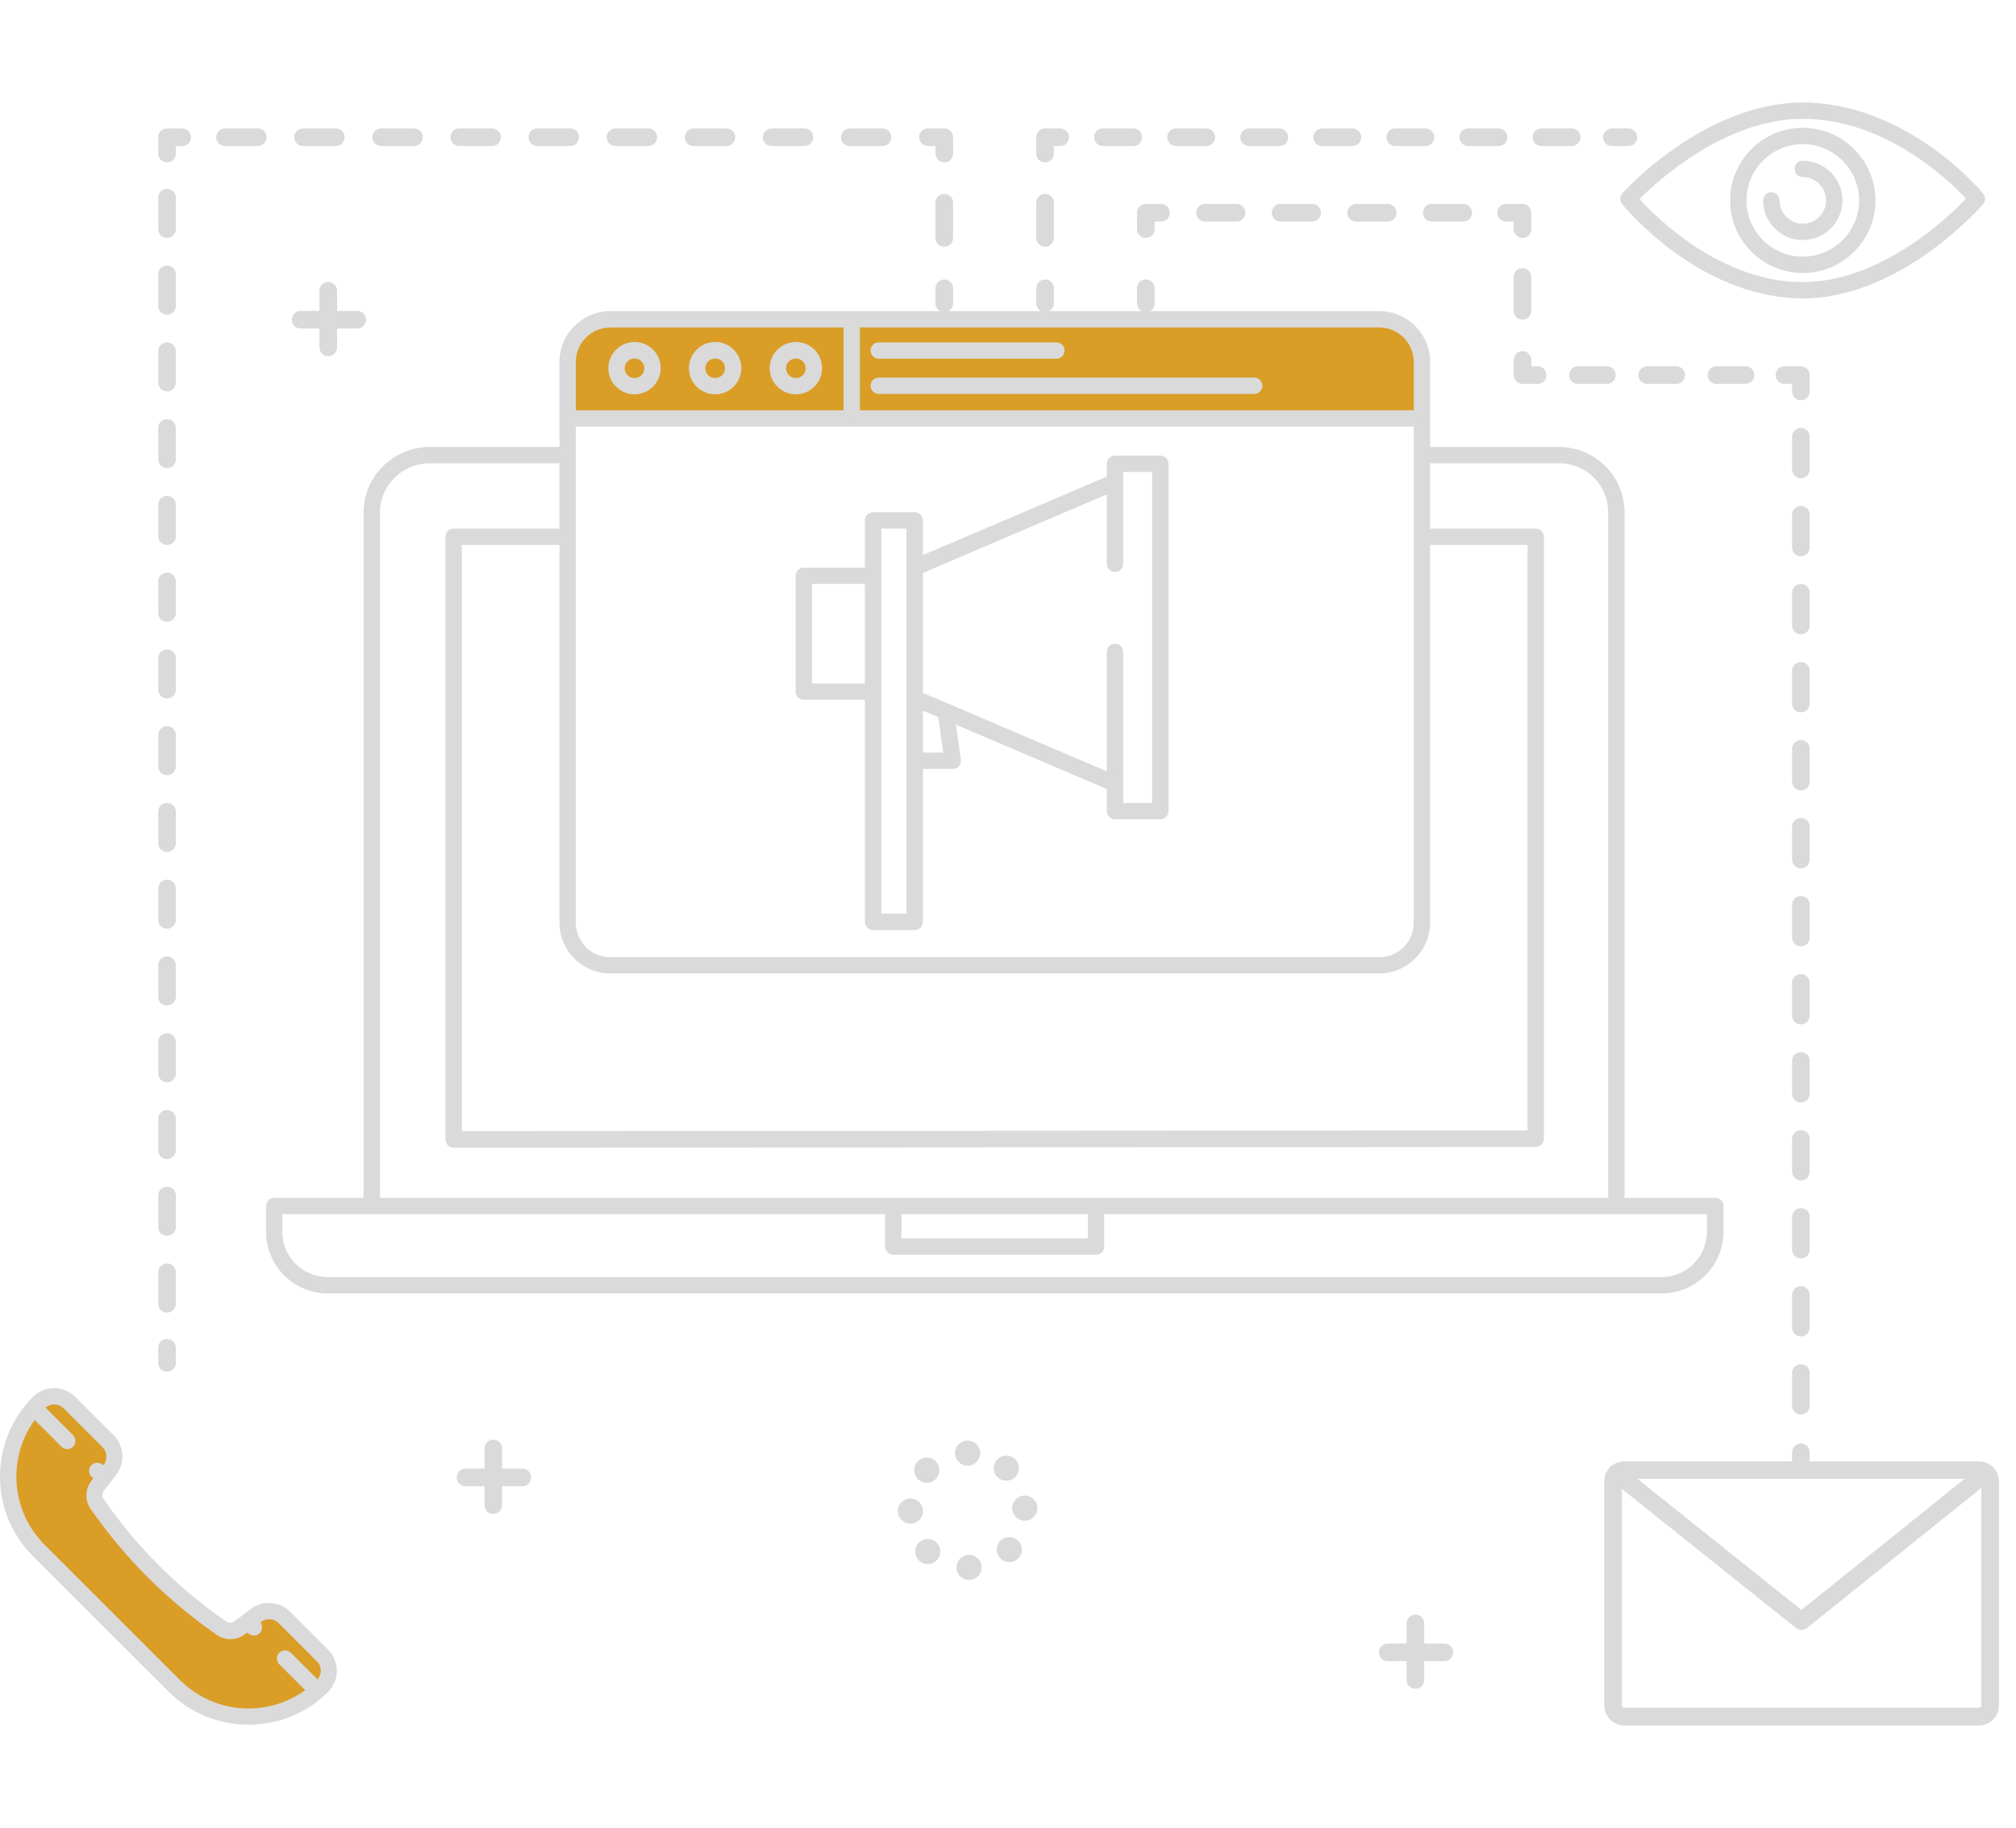 <svg width="118" height="107" viewBox="0 0 118 107" fill="none" xmlns="http://www.w3.org/2000/svg">
<mask id="mask0_0_1042" style="mask-type:alpha" maskUnits="userSpaceOnUse" x="0" y="0" width="118" height="107">
<rect width="118" height="107" fill="#C4C4C4"/>
</mask>
<g mask="url(#mask0_0_1042)">
</g>
<g clip-path="url(#clip0_0_1042)">
<path d="M16.642 94.665C16.192 94.216 15.484 94.172 14.982 94.555L14.031 95.277C13.722 95.512 13.287 95.52 12.97 95.299C10.101 93.31 7.675 90.894 5.692 88.028C5.471 87.704 5.478 87.277 5.714 86.968L6.444 86.017C6.828 85.517 6.783 84.802 6.334 84.36L4.07 82.099C3.576 81.605 2.772 81.605 2.278 82.099C-0.118 84.493 -0.118 88.367 2.278 90.754L10.219 98.687C12.616 101.081 16.494 101.081 18.883 98.687C19.377 98.194 19.377 97.391 18.883 96.897L16.642 94.665Z" fill="#DA9D26"/>
<path d="M80.834 18.677H35.613C34.293 18.677 33.224 19.745 33.224 21.064V24.496H83.223V21.064C83.223 19.745 82.153 18.677 80.834 18.677Z" fill="#DA9D26"/>
<path d="M97.261 75.712H19.185C17.194 75.712 15.572 74.092 15.572 72.103V70.593C15.572 70.328 15.786 70.114 16.052 70.114H100.402C100.668 70.114 100.882 70.328 100.882 70.593V72.103C100.874 74.092 99.252 75.712 97.261 75.712ZM16.523 71.072V72.103C16.523 73.569 17.718 74.755 19.178 74.755H97.254C98.721 74.755 99.908 73.561 99.908 72.103V71.072H16.523Z" fill="#DADADA"/>
<path d="M64.155 73.444H52.284C52.019 73.444 51.805 73.23 51.805 72.965V70.644C51.805 70.379 52.019 70.166 52.284 70.166C52.549 70.166 52.763 70.379 52.763 70.644V72.486H63.676V70.644C63.676 70.379 63.89 70.166 64.155 70.166C64.421 70.166 64.634 70.379 64.634 70.644V72.965C64.634 73.23 64.421 73.444 64.155 73.444Z" fill="#DADADA"/>
<path d="M94.607 70.46C94.341 70.46 94.128 70.247 94.128 69.981V29.999C94.128 28.378 92.852 27.119 91.23 27.119H83.731C83.466 27.119 83.252 26.905 83.252 26.64C83.252 26.375 83.466 26.161 83.731 26.161H91.23C92.262 26.161 93.236 26.559 93.958 27.28C94.688 28.002 95.086 28.967 95.086 30.006V69.996C95.086 70.247 94.872 70.46 94.607 70.46Z" fill="#DADADA"/>
<path d="M21.759 70.829C21.493 70.829 21.279 70.615 21.279 70.35V29.999C21.279 27.877 23.027 26.161 25.172 26.161H32.782C33.047 26.161 33.261 26.375 33.261 26.64C33.261 26.905 33.047 27.119 32.782 27.119H25.172C23.55 27.119 22.238 28.415 22.238 29.999V70.357C22.238 70.615 22.024 70.829 21.759 70.829Z" fill="#DADADA"/>
<path d="M26.551 67.183C26.426 67.183 26.3 67.124 26.212 67.035C26.123 66.947 26.072 66.814 26.072 66.689V31.42C26.072 31.155 26.286 30.942 26.551 30.942H32.782C33.047 30.942 33.261 31.155 33.261 31.42C33.261 31.685 33.047 31.899 32.782 31.899H27.03V66.21L89.409 66.173V31.899H83.731C83.466 31.899 83.252 31.685 83.252 31.42C83.252 31.155 83.466 30.942 83.731 30.942H89.888C90.153 30.942 90.367 31.155 90.367 31.42V66.652C90.367 66.917 90.153 67.138 89.888 67.138L26.551 67.183Z" fill="#DADADA"/>
<path d="M80.723 56.98H35.724C34.08 56.98 32.745 55.647 32.745 54.005V21.189C32.745 19.546 34.08 18.213 35.724 18.213H80.731C82.375 18.213 83.71 19.546 83.71 21.189V54.012C83.702 55.647 82.368 56.98 80.723 56.98ZM35.724 19.171C34.611 19.171 33.704 20.076 33.704 21.189V54.012C33.704 55.124 34.611 56.03 35.724 56.03H80.731C81.844 56.03 82.751 55.124 82.751 54.012V21.189C82.751 20.076 81.844 19.171 80.731 19.171H35.724Z" fill="#DADADA"/>
<path d="M82.847 24.975H33.593C33.328 24.975 33.114 24.761 33.114 24.496C33.114 24.231 33.328 24.017 33.593 24.017H82.847C83.112 24.017 83.326 24.231 83.326 24.496C83.326 24.761 83.112 24.975 82.847 24.975Z" fill="#DADADA"/>
<path d="M37.14 23.082C36.299 23.082 35.606 22.397 35.606 21.55C35.606 20.71 36.292 20.018 37.14 20.018C37.987 20.018 38.673 20.703 38.673 21.55C38.666 22.397 37.98 23.082 37.14 23.082ZM37.14 20.983C36.823 20.983 36.565 21.24 36.565 21.557C36.565 21.874 36.823 22.132 37.14 22.132C37.457 22.132 37.715 21.874 37.715 21.557C37.707 21.233 37.449 20.983 37.14 20.983Z" fill="#DADADA"/>
<path d="M41.858 23.082C41.018 23.082 40.325 22.397 40.325 21.55C40.325 20.71 41.01 20.018 41.858 20.018C42.699 20.018 43.392 20.703 43.392 21.55C43.392 22.397 42.706 23.082 41.858 23.082ZM41.858 20.983C41.541 20.983 41.283 21.24 41.283 21.557C41.283 21.874 41.541 22.132 41.858 22.132C42.175 22.132 42.434 21.874 42.434 21.557C42.434 21.233 42.175 20.983 41.858 20.983Z" fill="#DADADA"/>
<path d="M46.585 23.082C45.744 23.082 45.051 22.397 45.051 21.55C45.051 20.71 45.737 20.018 46.585 20.018C47.433 20.018 48.119 20.703 48.119 21.55C48.111 22.397 47.425 23.082 46.585 23.082ZM46.585 20.983C46.268 20.983 46.01 21.24 46.01 21.557C46.01 21.874 46.268 22.132 46.585 22.132C46.902 22.132 47.16 21.874 47.16 21.557C47.153 21.233 46.895 20.983 46.585 20.983Z" fill="#DADADA"/>
<path d="M49.851 24.643C49.585 24.643 49.372 24.43 49.372 24.165V19.009C49.372 18.743 49.585 18.53 49.851 18.53C50.116 18.53 50.33 18.743 50.33 19.009V24.165C50.33 24.43 50.116 24.643 49.851 24.643Z" fill="#DADADA"/>
<path d="M61.833 20.997H51.436C51.171 20.997 50.957 20.784 50.957 20.518C50.957 20.253 51.171 20.04 51.436 20.04H61.833C62.098 20.04 62.312 20.253 62.312 20.518C62.312 20.784 62.098 20.997 61.833 20.997Z" fill="#DADADA"/>
<path d="M73.409 23.06H51.436C51.171 23.06 50.957 22.846 50.957 22.581C50.957 22.316 51.171 22.102 51.436 22.102H73.409C73.674 22.102 73.888 22.316 73.888 22.581C73.888 22.846 73.674 23.06 73.409 23.06Z" fill="#DADADA"/>
<path d="M54.017 53.96C54.017 54.225 53.803 54.439 53.538 54.439H51.104C50.839 54.439 50.625 54.225 50.625 53.96V30.463C50.625 30.197 50.839 29.984 51.104 29.984H53.538C53.803 29.984 54.017 30.197 54.017 30.463V53.96ZM51.584 53.481H53.058V30.941H51.584V53.481Z" fill="#DADADA"/>
<path d="M55.764 45.011H53.869C53.604 45.011 53.39 44.797 53.39 44.532C53.39 44.267 53.604 44.053 53.869 44.053H55.211L54.894 41.828C54.857 41.563 55.042 41.328 55.3 41.283C55.558 41.246 55.801 41.431 55.846 41.688L56.244 44.458C56.266 44.598 56.221 44.738 56.133 44.841C56.037 44.952 55.904 45.011 55.764 45.011Z" fill="#DADADA"/>
<path d="M67.915 47.957H65.261C64.996 47.957 64.782 47.743 64.782 47.478V38.16C64.782 37.895 64.996 37.681 65.261 37.681C65.526 37.681 65.74 37.895 65.74 38.16V46.999H67.436V27.627H65.74V33.004C65.74 33.269 65.526 33.483 65.261 33.483C64.996 33.483 64.782 33.269 64.782 33.004V27.148C64.782 26.883 64.996 26.669 65.261 26.669H67.915C68.181 26.669 68.395 26.883 68.395 27.148V47.478C68.395 47.743 68.181 47.957 67.915 47.957Z" fill="#DADADA"/>
<path d="M50.773 40.959H47.049C46.784 40.959 46.57 40.746 46.57 40.48V33.704C46.57 33.438 46.784 33.225 47.049 33.225H50.773C51.038 33.225 51.252 33.438 51.252 33.704C51.252 33.969 51.038 34.182 50.773 34.182H47.528V40.002H50.773C51.038 40.002 51.252 40.215 51.252 40.48C51.252 40.746 51.038 40.959 50.773 40.959Z" fill="#DADADA"/>
<path d="M65.239 46.337C65.173 46.337 65.114 46.322 65.055 46.3L53.442 41.35C53.198 41.247 53.088 40.967 53.191 40.724C53.294 40.48 53.574 40.37 53.818 40.473L65.431 45.423C65.674 45.526 65.785 45.806 65.681 46.049C65.6 46.226 65.423 46.337 65.239 46.337Z" fill="#DADADA"/>
<path d="M53.626 33.66C53.442 33.66 53.265 33.549 53.184 33.365C53.08 33.122 53.191 32.842 53.434 32.739L65.047 27.789C65.291 27.686 65.571 27.796 65.674 28.039C65.777 28.282 65.667 28.562 65.423 28.665L53.818 33.623C53.751 33.652 53.692 33.66 53.626 33.66Z" fill="#DADADA"/>
<path d="M115.828 101H95.072C94.423 101 93.899 100.47 93.899 99.829V86.71C93.899 86.062 94.43 85.539 95.072 85.539H115.828C116.477 85.539 117 86.069 117 86.71V99.829C117 100.47 116.477 101 115.828 101ZM95.072 86.562C94.991 86.562 94.932 86.629 94.932 86.703V99.821C94.932 99.902 94.998 99.961 95.072 99.961H115.828C115.909 99.961 115.968 99.895 115.968 99.821V86.703C115.968 86.621 115.901 86.562 115.828 86.562H95.072Z" fill="#DADADA"/>
<path d="M105.446 95.409C105.336 95.409 105.218 95.372 105.122 95.299L94.276 86.629C94.054 86.452 94.018 86.128 94.195 85.907C94.371 85.686 94.696 85.649 94.917 85.826L105.439 94.238L115.909 85.826C116.13 85.649 116.455 85.686 116.632 85.907C116.809 86.128 116.772 86.452 116.55 86.629L105.763 95.299C105.675 95.365 105.564 95.409 105.446 95.409Z" fill="#DADADA"/>
<path d="M105.52 17.469C103.006 17.469 100.373 16.511 97.918 14.699C96.075 13.337 94.983 11.996 94.939 11.937C94.792 11.753 94.799 11.495 94.954 11.318C95.005 11.267 96.163 9.97 98.043 8.667C100.55 6.921 103.131 6 105.513 6C108.049 6 110.681 6.921 113.122 8.667C114.958 9.978 116.034 11.274 116.079 11.333C116.226 11.51 116.226 11.775 116.071 11.952C116.02 12.011 114.862 13.351 112.982 14.707C110.49 16.511 107.901 17.469 105.52 17.469ZM95.964 11.65C96.982 12.777 100.742 16.511 105.52 16.511C110.062 16.511 114.007 12.747 115.076 11.628C114.058 10.537 110.335 6.958 105.52 6.958C100.978 6.958 97.041 10.567 95.964 11.65Z" fill="#DADADA"/>
<path d="M105.52 15.981C103.175 15.981 101.266 14.073 101.266 11.731C101.266 9.388 103.175 7.481 105.52 7.481C107.865 7.481 109.774 9.388 109.774 11.731C109.774 14.073 107.865 15.981 105.52 15.981ZM105.52 8.438C103.699 8.438 102.224 9.919 102.224 11.731C102.224 13.55 103.706 15.023 105.52 15.023C107.341 15.023 108.816 13.543 108.816 11.731C108.816 9.919 107.334 8.438 105.52 8.438Z" fill="#DADADA"/>
<path d="M105.52 14.051C104.237 14.051 103.197 13.012 103.197 11.731C103.197 11.466 103.411 11.252 103.677 11.252C103.942 11.252 104.156 11.466 104.156 11.731C104.156 12.482 104.768 13.094 105.52 13.094C106.272 13.094 106.884 12.482 106.884 11.731C106.884 10.979 106.272 10.368 105.52 10.368C105.254 10.368 105.041 10.154 105.041 9.889C105.041 9.624 105.254 9.41 105.52 9.41C106.803 9.41 107.842 10.449 107.842 11.731C107.842 13.012 106.795 14.051 105.52 14.051Z" fill="#DADADA"/>
<path d="M14.548 100.956C12.859 100.956 11.163 100.315 9.873 99.026L1.932 91.093C0.686 89.848 0 88.191 0 86.43C0 84.669 0.686 83.012 1.932 81.76C2.264 81.428 2.699 81.252 3.163 81.252C3.628 81.252 4.07 81.436 4.394 81.76L6.658 84.021C7.27 84.633 7.336 85.62 6.813 86.312L6.083 87.262C5.972 87.41 5.965 87.609 6.076 87.763C8.007 90.555 10.418 92.956 13.228 94.908C13.383 95.011 13.582 95.011 13.729 94.901L14.68 94.179C15.373 93.656 16.354 93.722 16.973 94.334L19.207 96.566C19.886 97.243 19.886 98.348 19.207 99.033C17.932 100.315 16.243 100.956 14.548 100.956ZM3.171 82.209C2.964 82.209 2.765 82.29 2.618 82.438C1.548 83.498 0.959 84.92 0.959 86.43C0.959 87.94 1.548 89.354 2.61 90.422L10.551 98.356C11.65 99.453 13.102 100.006 14.548 100.006C15.993 100.006 17.438 99.453 18.544 98.356C18.854 98.046 18.854 97.553 18.544 97.243L16.31 95.011C16.03 94.731 15.587 94.702 15.277 94.945L14.326 95.667C13.847 96.028 13.191 96.043 12.697 95.704C9.784 93.686 7.3 91.203 5.301 88.316C4.962 87.822 4.977 87.167 5.338 86.695L6.068 85.745C6.304 85.436 6.275 84.994 6.002 84.714L3.738 82.452C3.576 82.29 3.377 82.209 3.171 82.209Z" fill="#DADADA"/>
<path d="M3.938 84.824C3.812 84.824 3.694 84.78 3.598 84.684L1.667 82.754C1.482 82.57 1.482 82.261 1.667 82.077C1.851 81.892 2.161 81.892 2.345 82.077L4.277 84.007C4.461 84.191 4.461 84.5 4.277 84.684C4.181 84.773 4.056 84.824 3.938 84.824Z" fill="#DADADA"/>
<path d="M18.559 99.431C18.433 99.431 18.315 99.387 18.22 99.291L16.347 97.42C16.162 97.236 16.162 96.927 16.347 96.743C16.531 96.558 16.841 96.558 17.025 96.743L18.898 98.614C19.082 98.798 19.082 99.107 18.898 99.291C18.802 99.387 18.684 99.431 18.559 99.431Z" fill="#DADADA"/>
<path d="M6.031 86.916C5.906 86.916 5.788 86.872 5.692 86.776L5.353 86.437C5.169 86.253 5.169 85.944 5.353 85.76C5.537 85.576 5.847 85.576 6.031 85.76L6.371 86.099C6.555 86.283 6.555 86.592 6.371 86.776C6.275 86.872 6.157 86.916 6.031 86.916Z" fill="#DADADA"/>
<path d="M14.864 95.741C14.739 95.741 14.621 95.697 14.525 95.601L14.245 95.321C14.061 95.137 14.061 94.827 14.245 94.643C14.43 94.459 14.739 94.459 14.924 94.643L15.204 94.923C15.388 95.107 15.388 95.417 15.204 95.601C15.115 95.697 14.99 95.741 14.864 95.741Z" fill="#DADADA"/>
<path d="M55.27 18.272C54.983 18.272 54.754 18.044 54.754 17.756V16.872C54.754 16.585 54.983 16.357 55.27 16.357C55.558 16.357 55.787 16.585 55.787 16.872V17.756C55.787 18.044 55.558 18.272 55.27 18.272Z" fill="#DADADA"/>
<path d="M55.27 14.441C54.983 14.441 54.754 14.213 54.754 13.926V11.863C54.754 11.576 54.983 11.348 55.27 11.348C55.558 11.348 55.787 11.576 55.787 11.863V13.926C55.787 14.213 55.558 14.441 55.27 14.441Z" fill="#DADADA"/>
<path d="M55.271 9.506C54.983 9.506 54.754 9.278 54.754 8.991V8.549H54.312C54.025 8.549 53.796 8.32 53.796 8.033C53.796 7.746 54.025 7.517 54.312 7.517H55.271C55.558 7.517 55.787 7.746 55.787 8.033V8.991C55.787 9.278 55.558 9.506 55.271 9.506Z" fill="#DADADA"/>
<path d="M51.657 8.549H49.74C49.453 8.549 49.224 8.32 49.224 8.033C49.224 7.746 49.453 7.517 49.74 7.517H51.657C51.945 7.517 52.173 7.746 52.173 8.033C52.173 8.32 51.945 8.549 51.657 8.549ZM47.086 8.549H45.169C44.881 8.549 44.653 8.32 44.653 8.033C44.653 7.746 44.881 7.517 45.169 7.517H47.086C47.373 7.517 47.602 7.746 47.602 8.033C47.602 8.32 47.373 8.549 47.086 8.549ZM42.514 8.549H40.597C40.31 8.549 40.081 8.32 40.081 8.033C40.081 7.746 40.31 7.517 40.597 7.517H42.514C42.802 7.517 43.031 7.746 43.031 8.033C43.031 8.32 42.802 8.549 42.514 8.549ZM37.943 8.549H36.026C35.738 8.549 35.51 8.32 35.51 8.033C35.51 7.746 35.738 7.517 36.026 7.517H37.943C38.23 7.517 38.459 7.746 38.459 8.033C38.459 8.32 38.23 8.549 37.943 8.549ZM33.371 8.549H31.454C31.167 8.549 30.938 8.32 30.938 8.033C30.938 7.746 31.167 7.517 31.454 7.517H33.371C33.659 7.517 33.888 7.746 33.888 8.033C33.888 8.32 33.659 8.549 33.371 8.549ZM28.8 8.549H26.883C26.595 8.549 26.367 8.32 26.367 8.033C26.367 7.746 26.595 7.517 26.883 7.517H28.8C29.087 7.517 29.316 7.746 29.316 8.033C29.316 8.32 29.087 8.549 28.8 8.549ZM24.229 8.549H22.311C22.024 8.549 21.795 8.32 21.795 8.033C21.795 7.746 22.024 7.517 22.311 7.517H24.229C24.516 7.517 24.745 7.746 24.745 8.033C24.745 8.32 24.516 8.549 24.229 8.549ZM19.657 8.549H17.74C17.452 8.549 17.224 8.32 17.224 8.033C17.224 7.746 17.452 7.517 17.74 7.517H19.657C19.945 7.517 20.173 7.746 20.173 8.033C20.173 8.32 19.945 8.549 19.657 8.549ZM15.085 8.549H13.168C12.881 8.549 12.652 8.32 12.652 8.033C12.652 7.746 12.881 7.517 13.168 7.517H15.085C15.373 7.517 15.602 7.746 15.602 8.033C15.602 8.32 15.373 8.549 15.085 8.549Z" fill="#DADADA"/>
<path d="M9.777 9.506C9.489 9.506 9.261 9.278 9.261 8.991V8.033C9.261 7.746 9.489 7.517 9.777 7.517H10.662C10.949 7.517 11.178 7.746 11.178 8.033C11.178 8.32 10.949 8.549 10.662 8.549H10.293V8.991C10.293 9.278 10.064 9.506 9.777 9.506Z" fill="#DADADA"/>
<path d="M9.777 76.832C9.489 76.832 9.261 76.604 9.261 76.316V74.475C9.261 74.188 9.489 73.959 9.777 73.959C10.064 73.959 10.293 74.188 10.293 74.475V76.316C10.293 76.604 10.064 76.832 9.777 76.832ZM9.777 72.339C9.489 72.339 9.261 72.11 9.261 71.823V69.981C9.261 69.694 9.489 69.466 9.777 69.466C10.064 69.466 10.293 69.694 10.293 69.981V71.823C10.293 72.11 10.064 72.339 9.777 72.339ZM9.777 67.845C9.489 67.845 9.261 67.617 9.261 67.33V65.488C9.261 65.201 9.489 64.973 9.777 64.973C10.064 64.973 10.293 65.201 10.293 65.488V67.33C10.293 67.617 10.064 67.845 9.777 67.845ZM9.777 63.352C9.489 63.352 9.261 63.124 9.261 62.837V60.995C9.261 60.708 9.489 60.479 9.777 60.479C10.064 60.479 10.293 60.708 10.293 60.995V62.837C10.293 63.124 10.064 63.352 9.777 63.352ZM9.777 58.859C9.489 58.859 9.261 58.63 9.261 58.343V56.502C9.261 56.214 9.489 55.986 9.777 55.986C10.064 55.986 10.293 56.214 10.293 56.502V58.343C10.293 58.63 10.064 58.859 9.777 58.859ZM9.777 54.365C9.489 54.365 9.261 54.137 9.261 53.85V52.008C9.261 51.721 9.489 51.493 9.777 51.493C10.064 51.493 10.293 51.721 10.293 52.008V53.85C10.293 54.137 10.064 54.365 9.777 54.365ZM9.777 49.872C9.489 49.872 9.261 49.644 9.261 49.357V47.515C9.261 47.228 9.489 46.999 9.777 46.999C10.064 46.999 10.293 47.228 10.293 47.515V49.357C10.293 49.644 10.064 49.872 9.777 49.872ZM9.777 45.379C9.489 45.379 9.261 45.151 9.261 44.863V43.022C9.261 42.734 9.489 42.506 9.777 42.506C10.064 42.506 10.293 42.734 10.293 43.022V44.863C10.293 45.151 10.064 45.379 9.777 45.379ZM9.777 40.886C9.489 40.886 9.261 40.657 9.261 40.37V38.529C9.261 38.241 9.489 38.013 9.777 38.013C10.064 38.013 10.293 38.241 10.293 38.529V40.37C10.293 40.657 10.064 40.886 9.777 40.886ZM9.777 36.392C9.489 36.392 9.261 36.164 9.261 35.877V34.035C9.261 33.748 9.489 33.52 9.777 33.52C10.064 33.52 10.293 33.748 10.293 34.035V35.877C10.293 36.164 10.064 36.392 9.777 36.392ZM9.777 31.899C9.489 31.899 9.261 31.671 9.261 31.383V29.542C9.261 29.255 9.489 29.026 9.777 29.026C10.064 29.026 10.293 29.255 10.293 29.542V31.383C10.293 31.671 10.064 31.899 9.777 31.899ZM9.777 27.406C9.489 27.406 9.261 27.177 9.261 26.89V25.049C9.261 24.761 9.489 24.533 9.777 24.533C10.064 24.533 10.293 24.761 10.293 25.049V26.89C10.293 27.177 10.064 27.406 9.777 27.406ZM9.777 22.912C9.489 22.912 9.261 22.684 9.261 22.397V20.555C9.261 20.268 9.489 20.04 9.777 20.04C10.064 20.04 10.293 20.268 10.293 20.555V22.397C10.293 22.684 10.064 22.912 9.777 22.912ZM9.777 18.419C9.489 18.419 9.261 18.191 9.261 17.904V16.062C9.261 15.775 9.489 15.546 9.777 15.546C10.064 15.546 10.293 15.775 10.293 16.062V17.904C10.293 18.191 10.064 18.419 9.777 18.419ZM9.777 13.926C9.489 13.926 9.261 13.697 9.261 13.41V11.569C9.261 11.281 9.489 11.053 9.777 11.053C10.064 11.053 10.293 11.281 10.293 11.569V13.41C10.293 13.697 10.064 13.926 9.777 13.926Z" fill="#DADADA"/>
<path d="M9.777 80.294C9.489 80.294 9.261 80.066 9.261 79.778V78.894C9.261 78.607 9.489 78.379 9.777 78.379C10.064 78.379 10.293 78.607 10.293 78.894V79.778C10.293 80.066 10.064 80.294 9.777 80.294Z" fill="#DADADA"/>
<path d="M61.169 18.272C60.881 18.272 60.653 18.044 60.653 17.756V16.872C60.653 16.585 60.881 16.357 61.169 16.357C61.456 16.357 61.685 16.585 61.685 16.872V17.756C61.685 18.044 61.456 18.272 61.169 18.272Z" fill="#DADADA"/>
<path d="M61.169 14.441C60.881 14.441 60.653 14.213 60.653 13.926V11.863C60.653 11.576 60.881 11.348 61.169 11.348C61.456 11.348 61.685 11.576 61.685 11.863V13.926C61.685 14.213 61.456 14.441 61.169 14.441Z" fill="#DADADA"/>
<path d="M61.169 9.506C60.881 9.506 60.653 9.278 60.653 8.991V8.033C60.653 7.746 60.881 7.517 61.169 7.517H62.054C62.341 7.517 62.57 7.746 62.57 8.033C62.57 8.32 62.341 8.549 62.054 8.549H61.685V8.991C61.685 9.278 61.456 9.506 61.169 9.506Z" fill="#DADADA"/>
<path d="M91.989 8.549H90.22C89.932 8.549 89.704 8.32 89.704 8.033C89.704 7.746 89.932 7.517 90.22 7.517H91.989C92.277 7.517 92.505 7.746 92.505 8.033C92.505 8.32 92.277 8.549 91.989 8.549ZM87.713 8.549H85.943C85.656 8.549 85.427 8.32 85.427 8.033C85.427 7.746 85.656 7.517 85.943 7.517H87.713C88 7.517 88.229 7.746 88.229 8.033C88.229 8.32 88 8.549 87.713 8.549ZM83.436 8.549H81.667C81.379 8.549 81.151 8.32 81.151 8.033C81.151 7.746 81.379 7.517 81.667 7.517H83.436C83.724 7.517 83.952 7.746 83.952 8.033C83.952 8.32 83.724 8.549 83.436 8.549ZM79.16 8.549H77.39C77.103 8.549 76.874 8.32 76.874 8.033C76.874 7.746 77.103 7.517 77.39 7.517H79.16C79.447 7.517 79.676 7.746 79.676 8.033C79.676 8.32 79.447 8.549 79.16 8.549ZM74.883 8.549H73.114C72.826 8.549 72.597 8.32 72.597 8.033C72.597 7.746 72.826 7.517 73.114 7.517H74.883C75.171 7.517 75.399 7.746 75.399 8.033C75.399 8.32 75.171 8.549 74.883 8.549ZM70.607 8.549H68.837C68.549 8.549 68.321 8.32 68.321 8.033C68.321 7.746 68.549 7.517 68.837 7.517H70.607C70.894 7.517 71.123 7.746 71.123 8.033C71.123 8.32 70.894 8.549 70.607 8.549ZM66.33 8.549H64.561C64.273 8.549 64.044 8.32 64.044 8.033C64.044 7.746 64.273 7.517 64.561 7.517H66.33C66.618 7.517 66.846 7.746 66.846 8.033C66.846 8.32 66.618 8.549 66.33 8.549Z" fill="#DADADA"/>
<path d="M95.308 8.549H94.349C94.062 8.549 93.833 8.32 93.833 8.033C93.833 7.746 94.062 7.517 94.349 7.517H95.308C95.595 7.517 95.824 7.746 95.824 8.033C95.824 8.32 95.595 8.549 95.308 8.549Z" fill="#DADADA"/>
<path d="M67.068 18.272C66.78 18.272 66.552 18.044 66.552 17.756V16.872C66.552 16.585 66.78 16.357 67.068 16.357C67.356 16.357 67.584 16.585 67.584 16.872V17.756C67.584 18.044 67.356 18.272 67.068 18.272Z" fill="#DADADA"/>
<path d="M67.068 13.926C66.78 13.926 66.552 13.697 66.552 13.41V12.453C66.552 12.165 66.78 11.937 67.068 11.937H67.953C68.24 11.937 68.469 12.165 68.469 12.453C68.469 12.74 68.24 12.968 67.953 12.968H67.584V13.41C67.584 13.697 67.356 13.926 67.068 13.926Z" fill="#DADADA"/>
<path d="M85.648 12.968H83.805C83.518 12.968 83.289 12.74 83.289 12.453C83.289 12.165 83.518 11.937 83.805 11.937H85.648C85.936 11.937 86.165 12.165 86.165 12.453C86.165 12.74 85.936 12.968 85.648 12.968ZM81.225 12.968H79.381C79.094 12.968 78.865 12.74 78.865 12.453C78.865 12.165 79.094 11.937 79.381 11.937H81.225C81.512 11.937 81.741 12.165 81.741 12.453C81.741 12.74 81.512 12.968 81.225 12.968ZM76.801 12.968H74.957C74.67 12.968 74.441 12.74 74.441 12.453C74.441 12.165 74.67 11.937 74.957 11.937H76.801C77.088 11.937 77.317 12.165 77.317 12.453C77.317 12.74 77.088 12.968 76.801 12.968ZM72.377 12.968H70.533C70.246 12.968 70.017 12.74 70.017 12.453C70.017 12.165 70.246 11.937 70.533 11.937H72.377C72.664 11.937 72.893 12.165 72.893 12.453C72.893 12.74 72.664 12.968 72.377 12.968Z" fill="#DADADA"/>
<path d="M89.114 13.926C88.827 13.926 88.598 13.697 88.598 13.41V12.968H88.156C87.868 12.968 87.64 12.74 87.64 12.453C87.64 12.165 87.868 11.937 88.156 11.937H89.114C89.402 11.937 89.63 12.165 89.63 12.453V13.41C89.63 13.697 89.402 13.926 89.114 13.926Z" fill="#DADADA"/>
<path d="M89.114 18.714C88.827 18.714 88.598 18.485 88.598 18.198V16.209C88.598 15.922 88.827 15.694 89.114 15.694C89.402 15.694 89.63 15.922 89.63 16.209V18.198C89.63 18.485 89.402 18.714 89.114 18.714Z" fill="#DADADA"/>
<path d="M89.999 22.471H89.114C88.827 22.471 88.598 22.242 88.598 21.955V21.071C88.598 20.784 88.827 20.555 89.114 20.555C89.402 20.555 89.63 20.784 89.63 21.071V21.439H89.999C90.287 21.439 90.515 21.668 90.515 21.955C90.515 22.242 90.287 22.471 89.999 22.471Z" fill="#DADADA"/>
<path d="M102.165 22.471H100.469C100.182 22.471 99.953 22.242 99.953 21.955C99.953 21.668 100.182 21.439 100.469 21.439H102.165C102.453 21.439 102.681 21.668 102.681 21.955C102.681 22.242 102.453 22.471 102.165 22.471ZM98.11 22.471H96.414C96.126 22.471 95.898 22.242 95.898 21.955C95.898 21.668 96.126 21.439 96.414 21.439H98.11C98.397 21.439 98.626 21.668 98.626 21.955C98.626 22.242 98.397 22.471 98.11 22.471ZM94.054 22.471H92.358C92.071 22.471 91.842 22.242 91.842 21.955C91.842 21.668 92.071 21.439 92.358 21.439H94.054C94.342 21.439 94.57 21.668 94.57 21.955C94.57 22.242 94.342 22.471 94.054 22.471Z" fill="#DADADA"/>
<path d="M105.409 23.428C105.122 23.428 104.893 23.2 104.893 22.912V22.471H104.451C104.163 22.471 103.935 22.242 103.935 21.955C103.935 21.668 104.163 21.439 104.451 21.439H105.409C105.697 21.439 105.925 21.668 105.925 21.955V22.912C105.925 23.2 105.697 23.428 105.409 23.428Z" fill="#DADADA"/>
<path d="M105.409 82.799C105.122 82.799 104.893 82.57 104.893 82.283V80.368C104.893 80.08 105.122 79.852 105.409 79.852C105.697 79.852 105.925 80.08 105.925 80.368V82.283C105.925 82.57 105.697 82.799 105.409 82.799ZM105.409 78.231C105.122 78.231 104.893 78.003 104.893 77.716V75.801C104.893 75.513 105.122 75.285 105.409 75.285C105.697 75.285 105.925 75.513 105.925 75.801V77.716C105.925 78.003 105.697 78.231 105.409 78.231ZM105.409 73.665C105.122 73.665 104.893 73.436 104.893 73.149V71.234C104.893 70.947 105.122 70.718 105.409 70.718C105.697 70.718 105.925 70.947 105.925 71.234V73.149C105.925 73.436 105.697 73.665 105.409 73.665ZM105.409 69.098C105.122 69.098 104.893 68.869 104.893 68.582V66.667C104.893 66.379 105.122 66.151 105.409 66.151C105.697 66.151 105.925 66.379 105.925 66.667V68.582C105.925 68.869 105.697 69.098 105.409 69.098ZM105.409 64.531C105.122 64.531 104.893 64.302 104.893 64.015V62.1C104.893 61.813 105.122 61.584 105.409 61.584C105.697 61.584 105.925 61.813 105.925 62.1V64.015C105.925 64.302 105.697 64.531 105.409 64.531ZM105.409 59.964C105.122 59.964 104.893 59.735 104.893 59.448V57.533C104.893 57.246 105.122 57.017 105.409 57.017C105.697 57.017 105.925 57.246 105.925 57.533V59.448C105.925 59.735 105.697 59.964 105.409 59.964ZM105.409 55.397C105.122 55.397 104.893 55.168 104.893 54.881V52.966C104.893 52.679 105.122 52.45 105.409 52.45C105.697 52.45 105.925 52.679 105.925 52.966V54.881C105.925 55.168 105.697 55.397 105.409 55.397ZM105.409 50.83C105.122 50.83 104.893 50.601 104.893 50.314V48.399C104.893 48.112 105.122 47.883 105.409 47.883C105.697 47.883 105.925 48.112 105.925 48.399V50.314C105.925 50.601 105.697 50.83 105.409 50.83ZM105.409 46.263C105.122 46.263 104.893 46.035 104.893 45.747V43.832C104.893 43.545 105.122 43.316 105.409 43.316C105.697 43.316 105.925 43.545 105.925 43.832V45.747C105.925 46.035 105.697 46.263 105.409 46.263ZM105.409 41.696C105.122 41.696 104.893 41.468 104.893 41.18V39.265C104.893 38.978 105.122 38.749 105.409 38.749C105.697 38.749 105.925 38.978 105.925 39.265V41.18C105.925 41.468 105.697 41.696 105.409 41.696ZM105.409 37.129C105.122 37.129 104.893 36.901 104.893 36.613V34.698C104.893 34.411 105.122 34.182 105.409 34.182C105.697 34.182 105.925 34.411 105.925 34.698V36.613C105.925 36.901 105.697 37.129 105.409 37.129ZM105.409 32.562C105.122 32.562 104.893 32.334 104.893 32.046V30.131C104.893 29.844 105.122 29.616 105.409 29.616C105.697 29.616 105.925 29.844 105.925 30.131V32.046C105.925 32.334 105.697 32.562 105.409 32.562ZM105.409 27.995C105.122 27.995 104.893 27.767 104.893 27.479V25.564C104.893 25.277 105.122 25.049 105.409 25.049C105.697 25.049 105.925 25.277 105.925 25.564V27.479C105.925 27.767 105.697 27.995 105.409 27.995Z" fill="#DADADA"/>
<path d="M105.409 86.408C105.122 86.408 104.893 86.18 104.893 85.892V85.008C104.893 84.721 105.122 84.493 105.409 84.493C105.697 84.493 105.925 84.721 105.925 85.008V85.892C105.925 86.18 105.697 86.408 105.409 86.408Z" fill="#DADADA"/>
<path d="M82.847 98.856C82.559 98.856 82.331 98.628 82.331 98.341V95.026C82.331 94.739 82.559 94.51 82.847 94.51C83.134 94.51 83.363 94.739 83.363 95.026V98.341C83.363 98.628 83.134 98.856 82.847 98.856Z" fill="#DADADA"/>
<path d="M84.543 97.236H81.225C80.937 97.236 80.709 97.008 80.709 96.72C80.709 96.433 80.937 96.205 81.225 96.205H84.543C84.83 96.205 85.059 96.433 85.059 96.72C85.059 97.008 84.83 97.236 84.543 97.236Z" fill="#DADADA"/>
<path d="M28.874 88.618C28.587 88.618 28.358 88.389 28.358 88.102V84.787C28.358 84.5 28.587 84.272 28.874 84.272C29.162 84.272 29.39 84.5 29.39 84.787V88.102C29.39 88.389 29.162 88.618 28.874 88.618Z" fill="#DADADA"/>
<path d="M30.57 86.997H27.252C26.964 86.997 26.736 86.769 26.736 86.481C26.736 86.194 26.964 85.966 27.252 85.966H30.57C30.858 85.966 31.086 86.194 31.086 86.481C31.086 86.769 30.858 86.997 30.57 86.997Z" fill="#DADADA"/>
<path d="M19.215 20.85C18.927 20.85 18.699 20.622 18.699 20.334V17.02C18.699 16.732 18.927 16.504 19.215 16.504C19.502 16.504 19.731 16.732 19.731 17.02V20.334C19.731 20.622 19.502 20.85 19.215 20.85Z" fill="#DADADA"/>
<path d="M20.911 19.229H17.593C17.305 19.229 17.077 19.001 17.077 18.714C17.077 18.427 17.305 18.198 17.593 18.198H20.911C21.198 18.198 21.427 18.427 21.427 18.714C21.427 19.001 21.198 19.229 20.911 19.229Z" fill="#DADADA"/>
<path d="M55.986 91.77C55.978 91.365 56.296 91.026 56.709 91.012C57.114 91.004 57.453 91.321 57.461 91.734C57.468 92.139 57.151 92.478 56.738 92.485C56.731 92.485 56.723 92.485 56.716 92.485C56.318 92.492 55.993 92.175 55.986 91.77ZM53.796 91.35C53.501 91.071 53.494 90.599 53.774 90.312C54.054 90.017 54.526 90.01 54.813 90.29C55.108 90.57 55.116 91.041 54.836 91.328C54.688 91.476 54.496 91.557 54.305 91.557C54.128 91.557 53.944 91.49 53.796 91.35ZM58.574 91.24C58.279 90.96 58.264 90.496 58.544 90.201C58.825 89.907 59.289 89.892 59.584 90.172C59.879 90.452 59.894 90.916 59.614 91.21C59.466 91.365 59.274 91.439 59.075 91.439C58.898 91.439 58.714 91.373 58.574 91.24ZM52.55 88.456C52.543 88.05 52.874 87.719 53.28 87.712C53.685 87.704 54.017 88.036 54.025 88.441C54.032 88.846 53.7 89.185 53.295 89.185H53.287C52.882 89.185 52.55 88.861 52.55 88.456ZM59.245 88.308C59.23 87.903 59.547 87.557 59.953 87.542C60.358 87.528 60.705 87.844 60.72 88.249C60.734 88.654 60.417 89.001 60.012 89.015C60.004 89.015 59.99 89.015 59.982 89.015C59.592 89.015 59.26 88.706 59.245 88.308ZM53.73 86.577C53.442 86.29 53.435 85.826 53.722 85.539C54.01 85.251 54.474 85.244 54.762 85.531C55.05 85.819 55.057 86.283 54.769 86.577C54.629 86.725 54.438 86.798 54.246 86.798C54.062 86.791 53.877 86.725 53.73 86.577ZM58.404 86.481C58.102 86.209 58.08 85.745 58.36 85.443C58.633 85.141 59.105 85.126 59.4 85.399C59.702 85.671 59.724 86.135 59.444 86.437C59.297 86.592 59.097 86.673 58.898 86.673C58.721 86.673 58.544 86.614 58.404 86.481ZM55.897 85.06C55.897 84.655 56.229 84.323 56.635 84.323C57.04 84.323 57.372 84.655 57.372 85.06C57.372 85.465 57.04 85.796 56.635 85.796C56.229 85.796 55.897 85.465 55.897 85.06Z" fill="#DADADA"/>
</g>
<defs>
<clipPath id="clip0_0_1042">
<rect width="117" height="95" fill="white" transform="translate(0 6)"/>
</clipPath>
</defs>
</svg>
